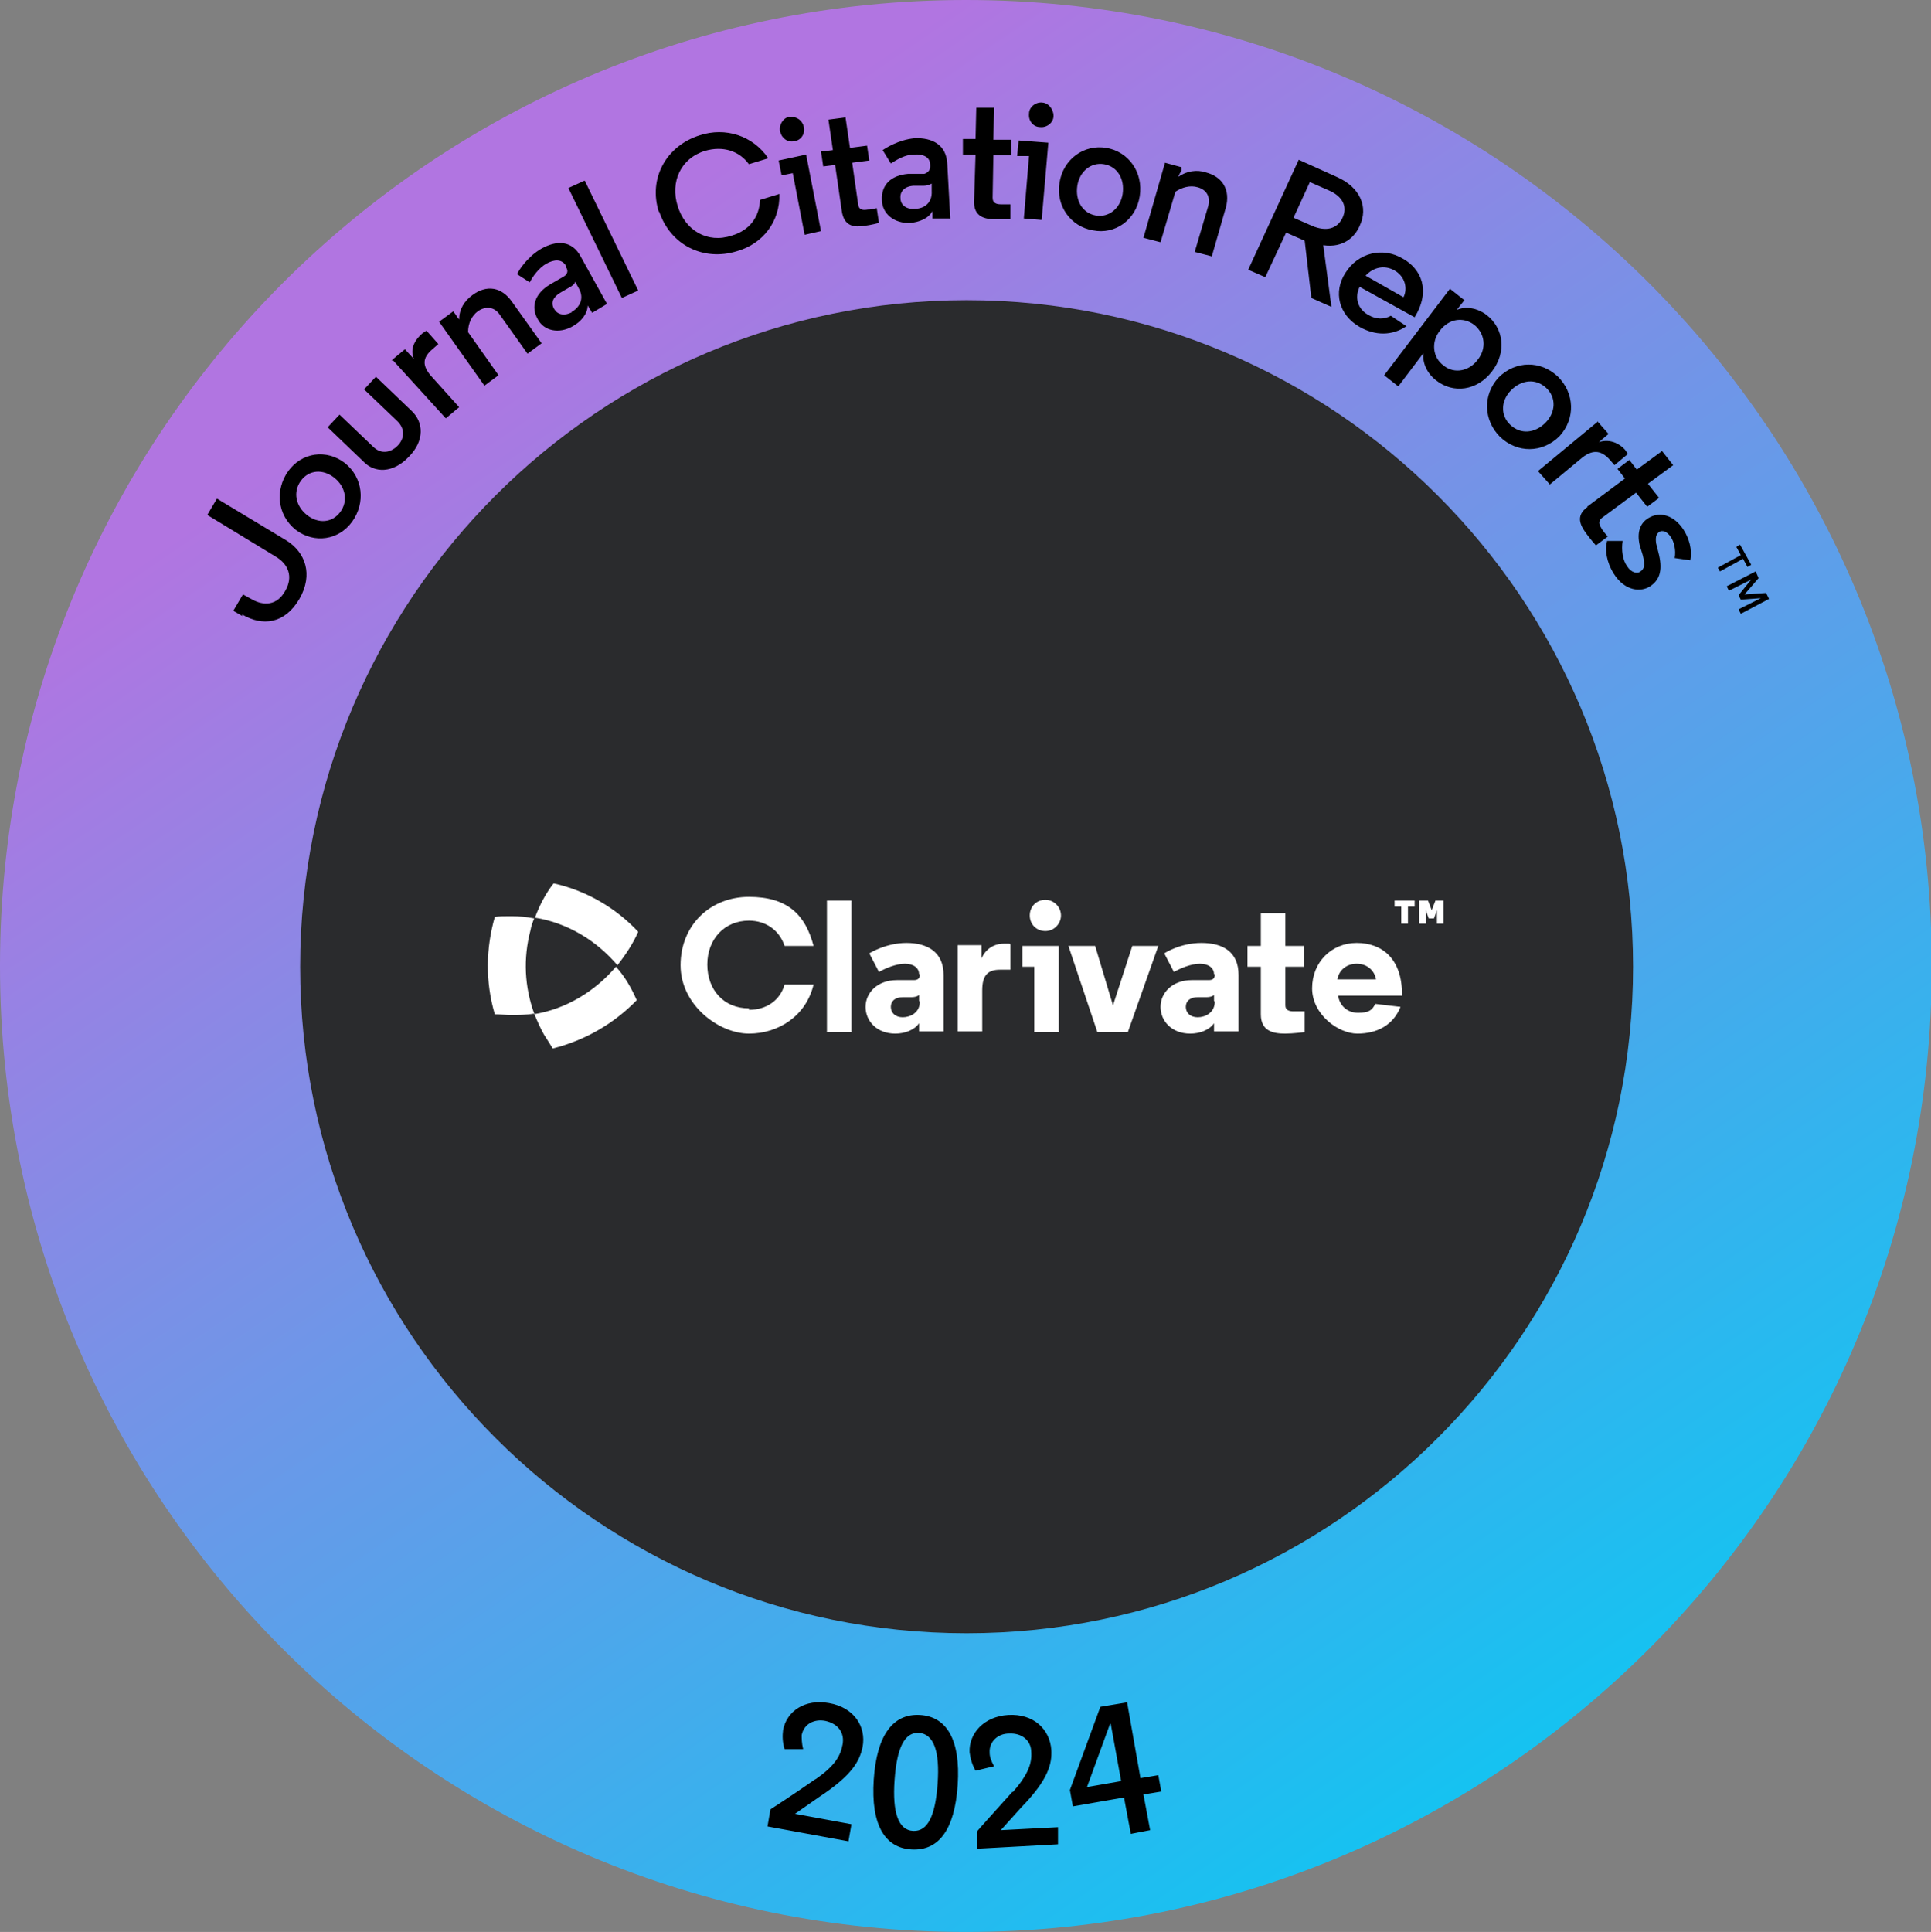 <svg version="1.1" id="Layer_1" xmlns="http://www.w3.org/2000/svg" x="0" y="0" viewBox="0 0 259.9 260" style="enable-background:new 0 0 259.9 260" xml:space="preserve"><rect x="0" y="0" width="259.9" height="260" fill="#808080" stroke="none"/><style>.st2{fill:#fff}</style><linearGradient id="SVGID_1_" gradientUnits="userSpaceOnUse" x1="69.096" y1="218.997" x2="204.595" y2="20.997" gradientTransform="matrix(1 0 0 -1 0 260)"><stop offset="0" style="stop-color:#b175e1"/><stop offset="1" style="stop-color:#14c3f1"/></linearGradient><path d="M130 260c71.8 0 130-58.2 130-130S201.8 0 130 0 0 58.2 0 130s58.2 130 130 130z" style="fill:url(#SVGID_1_)"/><path d="M130.1 219.8c49.5 0 89.7-40.2 89.7-89.7s-40.2-89.7-89.7-89.7-89.7 40.2-89.7 89.7 40.2 89.7 89.7 89.7z" style="fill:#2a2b2d"/><path class="st2" d="M71.9 136.4c.4 1 .8 1.9 1.3 2.8.4.6.8 1.3 1.2 1.9 4.4-1.1 8.3-3.4 11.3-6.5-.7-1.6-1.6-3.2-2.8-4.5-2.8 3.3-6.7 5.7-11.1 6.4l.1-.1zM74.5 118.9c-1.1 1.4-1.9 3-2.5 4.6 4.4.7 8.3 3.1 11.1 6.4 1.1-1.4 2.1-2.9 2.8-4.5-3-3.2-6.9-5.5-11.3-6.5h-.1zM71.9 136.4c-1.3-3.6-1.5-7.4-.5-11.2.1-.6.3-1.1.5-1.6-1-.2-2-.3-3.1-.3s-1.5 0-2.2.1c-1.2 4.2-1.3 8.7 0 13.1.7 0 1.5.1 2.2.1s2.1 0 3.1-.2zM100.8 135.9c2.4 0 4.2-1.3 4.8-3.4h3.9c-1 4.2-4.7 6.6-8.7 6.6s-9.2-3.8-9.2-9.2c0-5.4 4-9.2 9.2-9.2s7.6 2.4 8.7 6.6h-3.9c-.7-2.1-2.5-3.4-4.8-3.4-3.3 0-5.6 2.5-5.6 5.9 0 3.4 2.2 5.9 5.6 5.9v.2zM114.6 138.9h-3.3v-17.7h3.3v17.7zM123.7 131.1c0-.8-.7-1.4-1.9-1.4s-2.6.6-3.5 1.1l-1.3-2.5s2.2-1.4 5-1.4 5 1.2 5 4.3v7.6h-3.3v-1.1c-.6.9-1.9 1.4-3.2 1.4-2.5 0-4-1.7-4-3.6s1.6-3.6 4.2-3.6h2.3c.6 0 .8-.3.8-.7v-.1h-.1zm0 3.6v-.8c-.2.2-.6.3-1 .3h-1.2c-1 0-1.6.5-1.6 1.3s.6 1.4 1.6 1.4 2.3-.6 2.3-2.1l-.1-.1zM136 130.5h-1.4c-1.7 0-2.4.8-2.4 2.8v5.5h-3.3v-11.6h3.2v1.8c.5-1.2 1.6-2 3-2s.6 0 .9.1v3.4zM142.5 138.9h-3.3v-8.8h-1.6v-2.8h4.9v11.6zm-1.8-17.8c1.2 0 2.1 1 2.1 2.1s-.9 2.1-2.1 2.1-2.1-.9-2.1-2.1.9-2.1 2.1-2.1zM149.8 135.3l2.6-8h3.5l-4.1 11.6h-4.1l-3.9-11.6h3.6l2.4 8zM163.4 131.1c0-.8-.7-1.4-1.9-1.4s-2.6.6-3.5 1.1l-1.3-2.5s2.1-1.4 5-1.4 5 1.2 5 4.3v7.6h-3.3v-1.1c-.6.9-1.9 1.4-3.2 1.4-2.5 0-4-1.7-4-3.6s1.6-3.6 4.2-3.6h2.3c.6 0 .8-.3.8-.7v-.1h-.1zm0 3.6v-.8c-.2.2-.6.3-1 .3h-1.2c-1 0-1.6.5-1.6 1.3s.6 1.4 1.6 1.4 2.3-.6 2.3-2.1l-.1-.1zM173 122.9v4.4h2.5v2.8H173v5.2c0 .7.6.8 1.1.8h1.5v2.8s-1.6.2-2.6.2c-1.6 0-3.3-.3-3.3-2.6v-6.4h-1.8v-2.8h1.8v-4.4h3.3zM188.7 134h-8.6c.2 1.3 1.2 2.3 2.7 2.3s1.9-.4 2.3-1.2l3.4.4c-1 2.5-3.2 3.6-5.8 3.6-2.6 0-6.1-2.6-6.1-6.1s2.6-6.1 6-6.1 6.1 2.1 6.1 6.9v.2zm-8.7-2.2h5.2c-.2-1.2-1.2-2.1-2.6-2.1-1.4 0-2.4.9-2.6 2.1zM190.4 122h-.9v2.3h-.9V122h-.9v-.8h2.7v.8zM192.3 123.6l-.4-1.1v1.8h-.9v-3.1h1.2l.5 1.3.5-1.3h1.1v3.1h-.9v-1.8l-.4 1.1h-.7z"/><path d="m32.6 82.9-1.2-.7 1.3-2.2 1.1.6c1.7 1 3.5.9 4.6-1.1 1.1-1.9.4-3.6-1.3-4.6l-9.2-5.6 1.3-2.2 9.3 5.6c2.6 1.6 3.7 4.6 1.8 7.9-2 3.4-5 3.7-7.7 2.1v.2zM39.8 71.3c-2.5-2-2.8-5.4-1-7.9 1.8-2.5 5.1-3 7.6-1.1 2.5 2 2.8 5.4 1 7.9-1.8 2.5-5.1 3-7.6 1.1zm6-2.4c1.1-1.5.7-3.4-.8-4.6-1.5-1.2-3.4-1.1-4.5.4s-.7 3.4.8 4.6 3.4 1.1 4.5-.4zM48.9 62.1l-4.8-4.6 1.6-1.7 4.5 4.3c1.1 1.1 2.4.8 3.3-.1s1.1-2.2 0-3.3L49 52.4l1.6-1.7 4.8 4.6c1.6 1.5 1.8 4-.4 6.2-2.1 2.2-4.6 2.2-6.1.6zM52.7 48.5l1.8-1.5 1.2 1.3c-.5-1.2 0-2.4 1-3.3.2-.2.4-.3.7-.5l1.6 1.8-.8.7c-1.3 1.1-1.5 2.2 0 3.8l3.6 4-1.8 1.5-7.1-7.8h-.2zM59.1 43.3l1.9-1.4.3.4c.2.3.4.6.5.7 0-1.4.7-2.5 1.8-3.3 1.9-1.4 3.9-1.1 5.3.9l4 5.6-1.9 1.4-3.7-5.2c-.8-1.2-2-1.2-3-.5-.8.6-1.3 1.6-1.3 2.8l4.1 5.8-1.9 1.4-6.1-8.6zM72.4 43c-1-1.7-.4-3.5 1.6-4.7l1.9-1.1c.5-.3.6-.8.3-1.2v-.2c-.6-1-1.6-.9-2.7-.3-1 .6-1.8 1.7-2.2 2.5l-1.7-1.1c.1-.3 1.2-2.2 3.2-3.4 2.1-1.2 4.2-1.2 5.4 1.1l3.5 6.3-2 1.2-.6-1c0 1.1-.9 2.2-2 2.8-1.9 1.1-3.9.6-4.7-.9zm4.5-1c1.1-.6 1.8-1.8 1-3.2l-.5-.9c0 .3-.4.6-.8.8l-1.2.7c-1 .6-1.3 1.4-.8 2.2.4.7 1.3 1 2.4.4h-.1zM76.5 25.3l2.2-1 7.2 14.8-2.2 1-7.2-14.8zM88.7 28.6c-1.5-4.6 1-9 5.5-10.4 3.4-1.1 7.1 0 9.2 3.1l-2.6.8c-1.3-1.8-3.5-2.5-5.9-1.8-3.3 1-4.7 4.2-3.7 7.4 1 3.3 4 5.1 7.3 4 2.4-.7 3.7-2.5 3.8-4.8l2.6-.8c.1 3.7-2.2 6.7-5.7 7.7-4.5 1.4-9-.8-10.5-5.4v.2zM106.7 23.3l-1.5.3-.4-2 3.7-.8 2 10.3-2.2.5-1.6-8.3zm-.4-7.5c.9-.2 1.7.4 1.9 1.3.2.9-.4 1.8-1.3 1.9-.9.2-1.7-.4-1.9-1.3-.2-.9.4-1.8 1.2-2l.1.1zM113.3 28.4l-.9-6.2-1.6.2-.3-2 1.6-.2-.6-4.1 2.3-.3.6 4.1 2.3-.3.3 2-2.3.3.8 5.6c.1.8.7.8 1.3.7.7 0 1.2-.2 1.2-.2l.3 2s-1.1.3-2 .4c-1.3.2-2.7.1-3-2zM118.7 26.9c-.1-2 1.2-3.3 3.5-3.5h2.2c.6-.2.8-.6.8-1v-.2c0-1.1-1-1.5-2.2-1.4-1.2 0-2.3.7-3.1 1.2l-1.1-1.8c.3-.2 2.1-1.4 4.3-1.6 2.4-.1 4.3.9 4.4 3.5l.4 7.3h-2.4v-1c-.5 1-1.8 1.5-3 1.6-2.2.1-3.8-1.3-3.8-3.1zm4.4 1.2c1.3 0 2.4-.8 2.3-2.4v-1c-.3.2-.7.3-1.1.3h-1.4c-1.2.1-1.8.8-1.7 1.7 0 .8.7 1.5 1.9 1.4zM131.1 27.2l.2-6.4h-1.7v-2.1h1.7l.1-4.2h2.4l-.1 4.3h2.4v2.1h-2.4l-.1 5.7c0 .8.6.9 1.2.9h1.2v2h-2.1c-1.3 0-2.8-.3-2.8-2.3zM138.5 21h-1.6c0-.1.2-2.1.2-2.1l4 .3-.9 10.4-2.4-.2.7-8.4zm1.7-7.2c.9 0 1.6.9 1.6 1.8s-.9 1.6-1.8 1.5c-.9 0-1.6-.8-1.5-1.8 0-.9.9-1.6 1.8-1.5h-.1zM142.6 24.6c.5-3.2 3.3-5.2 6.3-4.7s5 3.3 4.5 6.5-3.3 5.2-6.3 4.6c-3-.5-5-3.3-4.5-6.4zm4.9 4.4c1.8.3 3.3-1 3.6-2.9.3-2-.7-3.7-2.5-4-1.8-.3-3.3 1-3.6 2.9-.3 2 .7 3.7 2.5 4zM156.8 21.9l2.2.6v.5c-.2.3-.4.7-.4.8 1.1-.8 2.5-1 3.7-.6 2.3.6 3.3 2.4 2.7 4.7l-1.9 6.6-2.3-.6 1.8-6.1c.4-1.4-.3-2.3-1.4-2.6-1-.3-2.1 0-3 .6l-2 6.8-2.3-.6 2.9-10.1zM174.8 21.5l5.1 2.3c3.2 1.4 4.3 4.1 3.1 6.6-.6 1.4-2.1 3-4.9 2.6l1.1 8.3-2.7-1.2-.9-7.7-2.5-1.1-2.8 6-2.3-1 6.8-14.8zm1.8 8.9c1.9.8 3.4.4 4.1-1.1s0-2.9-1.9-3.7l-2.5-1.1-2.2 4.8 2.5 1.1z"/><path d="M181.1 36.7c1.7-2.7 5-3.5 7.7-1.9 2.5 1.4 3.8 4.3 1.6 7.9l-7.4-4.1c-.7 1.4-.3 3 1.2 3.8 1 .6 2.1.6 3 .1l2.1 1.4c-1.9 1.3-4.2 1.3-6.3.1-2.8-1.6-3.6-4.7-1.9-7.3zm7.8 3.3c.6-1.2.2-2.8-1.2-3.6-1.4-.8-2.9-.4-3.9.7l5.1 2.9zM195.2 38.9l1.9 1.5-.4.5c-.3.4-.5.6-.6.8 1.1-.5 2.7-.3 4 .7 2.3 1.8 2.7 5 .7 7.6s-5.2 3-7.5 1.2c-1.3-1-1.9-2.5-1.7-3.7l-3.4 4.5-1.9-1.5 8.9-11.7v.1zm-.9 10.3c1.5 1.2 3.5.7 4.6-.8 1.2-1.5 1-3.5-.5-4.7-1.5-1.1-3.4-.8-4.6.8-1.2 1.5-1 3.6.5 4.7zM201.7 50.8c2.3-2.3 5.7-2.3 8-.1 2.2 2.2 2.4 5.6.2 8-2.3 2.3-5.7 2.3-8 .1-2.2-2.2-2.4-5.6-.2-8zm1.6 6.4c1.4 1.3 3.3 1.1 4.7-.3s1.5-3.4.1-4.7c-1.4-1.3-3.3-1.1-4.7.3s-1.5 3.4-.1 4.7zM215 56.7l1.5 1.7-1.3 1.1c1.3-.4 2.5 0 3.4.9.2.2.3.4.5.7l-1.8 1.5-.7-.8c-1.1-1.2-2.3-1.4-3.9 0l-4.1 3.4-1.6-1.8 8.1-6.7h-.1zM213.6 68.2l5.1-3.8-1-1.3 1.6-1.2 1 1.3 3.4-2.5 1.5 1.9-3.4 2.5 1.5 1.9-1.6 1.2-1.5-1.9-4.6 3.4c-.6.5-.3 1 0 1.5.4.6.8 1 .8 1l-1.6 1.2s-.8-.9-1.3-1.6c-.8-1.1-1.5-2.4.2-3.6h-.1zM216.3 72.8h2.1c-.2 1.2 0 2.6.6 3.4.5.8 1.3 1.1 1.8.7.6-.4.6-1 .3-2.2l-.4-1.3c-.4-1.7 0-3 1.2-3.7 1.5-.9 3.4-.4 4.7 1.6.7 1.1 1.2 2.6.9 4.1l-2.1-.3c.2-1.1-.1-2.2-.5-2.8-.5-.8-1.2-1-1.6-.7-.4.3-.5.7-.4 1.5l.4 1.6c.5 2.2 0 3.4-1.2 4.2-1.2.8-3.4.7-4.9-1.7-1-1.6-1.2-3.2-.9-4.4zM234.3 74.7l-.6-1.1.5-.3 1.5 2.7-.5.3-.6-1.1-3.1 1.7-.3-.5 3.1-1.7zM236.3 76.9l.4.9-1.9 2.2 2.9-.2.4.8-3.8 2-.3-.6 3-1.5-2.7.2-.3-.6 1.7-2.1-3 1.5-.3-.6 3.9-2zM109.7 239.5c2.6-1.8 3.4-3.1 3.7-4.7.3-1.5-.5-2.8-2.3-3.2-1.5-.3-2.9.4-3.2 1.9 0 .5 0 1.1.2 1.9h-2.5c-.3-1-.3-1.8-.2-2.6.5-2.5 2.9-4.2 6.2-3.6 3.4.6 5 3.2 4.5 5.9-.4 1.9-1.4 3.8-5.8 6.7l-3.3 2.3 7.6 1.4-.4 2.3-10.9-2 .4-2.3s3.1-2 6.1-4.1l-.1.1zM117.6 239.5c.4-6 2.6-8.9 6.2-8.7 3.6.2 5.5 3.3 5.1 9.4-.4 6.1-2.6 8.9-6.2 8.7-3.6-.2-5.5-3.3-5.1-9.4zm5.3 6.9c2 .1 3-2.1 3.3-6.4s-.5-6.6-2.5-6.8c-2-.1-3 2.1-3.3 6.4-.3 4.3.5 6.7 2.5 6.8zM136.3 241.2c2.1-2.4 2.6-3.9 2.5-5.4 0-1.5-1.2-2.6-3-2.5-1.5 0-2.7 1.1-2.6 2.6 0 .5.2 1.1.6 1.8l-2.5.6c-.5-.9-.7-1.7-.8-2.5-.1-2.5 1.9-4.8 5.2-5 3.4-.2 5.6 1.9 5.8 4.7.1 1.9-.4 4-4.1 7.8l-2.7 3 7.7-.4v2.3c.1 0-10.9.6-10.9.6v-2.3c-.1 0 2.4-2.7 4.8-5.4v.1zM151.3 241.9l-6.9 1.2-.4-2.2 4.1-11.2 3.6-.6 1.8 10.2 2.4-.4.4 2.2-2.4.4.9 4.8-2.6.5-.9-4.8v-.1zm-.4-2.2-1.4-7.7h-.1l-3.1 8.5 4.6-.8z"/></svg>